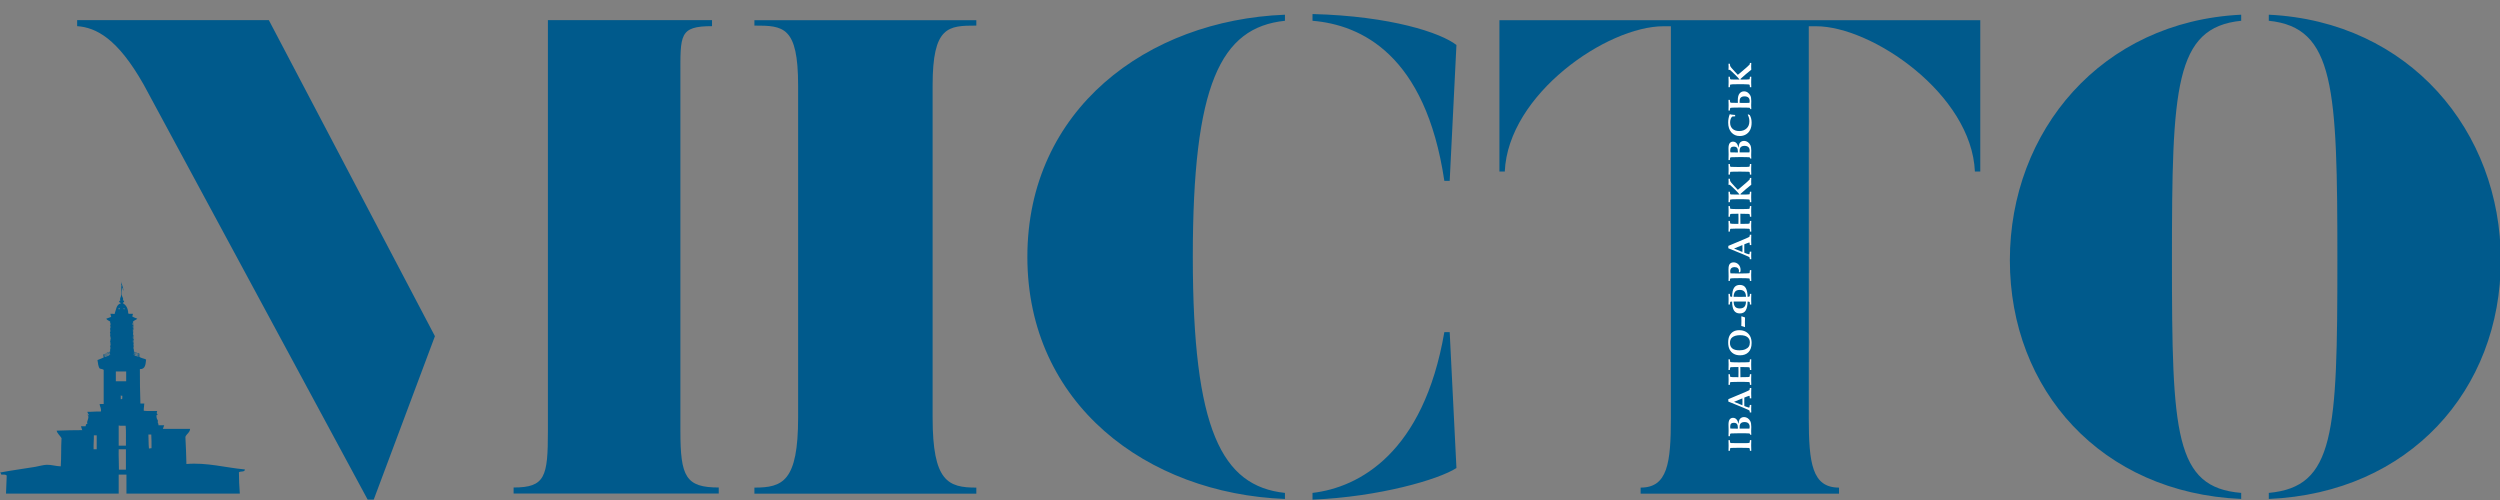 <?xml version="1.0" encoding="UTF-8" standalone="no"?>
<!-- Created with Inkscape (http://www.inkscape.org/) -->

<svg
   xmlns:dc="http://purl.org/dc/elements/1.1/"
   xmlns:cc="http://creativecommons.org/ns#"
   xmlns:rdf="http://www.w3.org/1999/02/22-rdf-syntax-ns#"
   xmlns:svg="http://www.w3.org/2000/svg"
   xmlns="http://www.w3.org/2000/svg"
   xmlns:sodipodi="http://sodipodi.sourceforge.net/DTD/sodipodi-0.dtd"
   xmlns:inkscape="http://www.inkscape.org/namespaces/inkscape"
   id="svg2"
   version="1.1"
   inkscape:version="0.91 r13725"
   xml:space="preserve"
   width="600"
   height="120"
   viewBox="0 0 600 120"
   sodipodi:docname="misto_logo.svg"><rect x="0" y="0" width="600" height="120" fill="#808080" stroke="none"/><defs
     id="defs6"><clipPath
       clipPathUnits="userSpaceOnUse"
       id="clipPath16"><path
         d="m 0,910.454 841.89,0 L 841.89,0 0,0 0,910.454 Z"
         id="path18"
         inkscape:connector-curvature="0" /></clipPath></defs><sodipodi:namedview
     pagecolor="#ffffff"
     bordercolor="#666666"
     borderopacity="1"
     objecttolerance="10"
     gridtolerance="10"
     guidetolerance="10"
     inkscape:pageopacity="0"
     inkscape:pageshadow="2"
     inkscape:window-width="1920"
     inkscape:window-height="1056"
     id="namedview4"
     showgrid="false"
     inkscape:zoom="0.5865283"
     inkscape:cx="546.58383"
     inkscape:cy="74.306277"
     inkscape:window-x="1366"
     inkscape:window-y="0"
     inkscape:window-maximized="1"
     inkscape:current-layer="g10"
     fit-margin-top="0"
     fit-margin-left="0"
     fit-margin-right="0"
     fit-margin-bottom="0" /><g
     id="g10"
     inkscape:groupmode="layer"
     inkscape:label="logo"
     transform="matrix(1.25,0,0,-1.25,-4.587,620.076)"><g
       id="g4446"
       transform="matrix(0.599,0,0,0.599,-7.512,158.434)"><g
         style="fill:#000000;fill-opacity:1"
         transform="matrix(1.892,0,0,1.892,249.046,407.39)"
         id="g44"><path
           inkscape:connector-curvature="0"
           id="path46"
           style="fill:#005a8c;fill-opacity:1;fill-rule:nonzero;stroke:none"
           d="m 0,0 0,-1.027 -34.752,0 0,1.027 c 5.356,0 5.811,1.817 5.811,9.57 l 0,69.614 27.802,0 0,-1.026 c -5.585,0 -5.357,-1.48 -5.357,-8.432 l 0,-60.156 C -6.496,1.817 -5.584,0 0,0 m -58.451,-2.055 -1.024,0 -37.942,70.301 c -4.443,7.863 -8.089,9.686 -11.279,9.912 l 0,1.026 32.473,0 28.14,-53.549 -10.368,-27.69 z" /></g><g
         style="fill:#005a8c;fill-opacity:1"
         transform="matrix(1.892,0,0,1.892,331.613,557.173)"
         id="g48"><path
           inkscape:connector-curvature="0"
           id="path50"
           style="fill:#005a8c;fill-opacity:1;fill-rule:nonzero;stroke:none"
           d="m 0,0 0,-0.912 c -4.783,0 -7.405,-0.113 -7.405,-10.139 l 0,-56.285 c 0,-10.82 2.622,-11.848 7.405,-11.848 l 0,-1.027 -37.597,0 0,1.027 c 4.783,0 7.405,1.028 7.405,11.848 l 0,56.285 c 0,10.026 -2.506,10.139 -7.405,10.139 L -37.597,0 0,0 Z" /></g><g
         style="fill:#005a8c;fill-opacity:1"
         transform="matrix(1.892,0,0,1.892,485.507,413.634)"
         id="g52"><path
           inkscape:connector-curvature="0"
           id="path54"
           style="fill:#005a8c;fill-opacity:1;fill-rule:nonzero;stroke:none"
           d="m 0,0 c -2.963,-1.935 -13.104,-4.897 -24.384,-5.355 l 0,1.14 c 7.862,0.914 18.799,6.723 22.333,27.231 l 0.908,0 L 0,0 Z m -24.384,75.77 0,1.142 C -11.052,76.566 -2.622,73.717 0,71.668 l -1.143,-23.016 -0.908,0 c -3.19,21.418 -14.128,26.43 -22.333,27.118 m -4.67,-79.985 0,-1.026 c -23.356,0.913 -43.638,16.067 -43.638,41.018 0,24.953 20.282,40.106 43.638,41.021 l 0,-1.028 c -10.938,-1.139 -15.61,-10.825 -15.61,-39.993 0,-29.279 4.899,-38.851 15.61,-39.992" /></g><g
         style="fill:#005a8c;fill-opacity:1"
         transform="matrix(1.892,0,0,1.892,653.411,557.173)"
         id="g56"><path
           inkscape:connector-curvature="0"
           id="path58"
           style="fill:#005a8c;fill-opacity:1;fill-rule:nonzero;stroke:none"
           d="m 0,0 0,-25.635 -0.91,0 c -0.571,13.106 -17.436,24.61 -26.892,24.61 l -1.252,0 0,-66.311 c 0,-7.75 0.57,-11.848 5.125,-11.848 l 0,-1.027 -33.61,0 0,1.027 c 4.557,0 5.126,4.098 5.126,11.848 l 0,66.311 -1.252,0 c -9.568,0 -26.318,-11.504 -26.89,-24.61 l -0.908,0 0,25.635 L 0,0 Z" /></g><g
         style="fill:#005a8c;fill-opacity:1"
         transform="matrix(1.892,0,0,1.892,745.892,403.72)"
         id="g60"><path
           inkscape:connector-curvature="0"
           id="path62"
           style="fill:#005a8c;fill-opacity:1;fill-rule:nonzero;stroke:none"
           d="M 0,0 0,1.026 C 11.163,2.053 11.62,11.05 11.62,40.449 11.62,69.731 11.163,79.872 0,81.011 l 0,1.028 C 23.811,80.899 39.307,62.325 39.307,40.449 39.307,18.46 23.811,1.026 0,0 m -4.675,1.026 0,-1.026 c -23.697,1.026 -39.191,18.46 -39.191,40.449 0,21.876 15.494,40.45 39.191,41.59 l 0,-1.028 c -11.279,-1.139 -11.732,-11.28 -11.732,-40.562 0,-29.399 0.453,-38.509 11.732,-39.423" /></g><g
         style="fill:#005a8c;fill-opacity:1"
         transform="matrix(1.892,0,0,1.892,48.753,424.119)"
         id="g64"><path
           inkscape:connector-curvature="0"
           id="path66"
           style="fill:#005a8c;fill-opacity:1;fill-rule:evenodd;stroke:none"
           d="m 0,0 0.481,0 0,-2.365 -0.525,0 C -0.078,-1.527 0.014,-0.818 0,0 m 2.671,13.931 c 0.144,-0.078 -0.05,-0.177 -0.088,-0.22 l 0.177,0 c -0.194,-0.256 -0.738,-0.4 -1.008,-0.438 0.17,0.255 0.62,0.227 0.831,0.438 -0.329,-0.065 -0.569,-0.217 -0.875,-0.307 0.155,0.341 0.705,0.288 0.963,0.527 m 0.132,0 c -0.037,-0.259 0.025,0.176 0,0 m 0,0.438 c -0.037,-0.26 0.025,0.177 0,0 m 0,0.613 c 0.082,0.108 0.03,-0.289 0.044,-0.394 -0.081,-0.106 -0.031,0.289 -0.044,0.394 m 0,0.528 C 2.876,15.636 2.837,15.283 2.847,15.201 2.773,15.077 2.811,15.425 2.803,15.51 m 0,1.75 c 0.051,0.142 0.05,-0.117 0.044,-0.174 -0.051,-0.142 -0.05,0.117 -0.044,0.174 m 0,0.658 C 2.887,18.013 2.83,17.598 2.847,17.479 2.763,17.385 2.818,17.8 2.803,17.918 m 0,0.569 c 0.078,0.118 0.031,-0.257 0.044,-0.35 -0.078,-0.117 -0.033,0.256 -0.044,0.35 m 0,0.527 c 0.078,0.118 0.031,-0.257 0.044,-0.35 -0.078,-0.118 -0.033,0.255 -0.044,0.35 m 0,-5.303 c 0.051,0.174 0.051,-0.172 0,0 m 0.92,-2.889 1.752,0 0,-1.665 -1.752,0 0,1.665 z m 0.526,10.776 c 0.161,0.004 0.15,-0.219 0.043,-0.264 -0.185,0.021 -0.102,0.174 -0.043,0.264 m 0.438,3.854 C 4.747,25.594 4.73,25.299 4.73,25.233 4.67,25.094 4.687,25.387 4.687,25.452 m 0.481,-3.896 0,-0.222 C 5.045,21.328 5.042,21.441 5.037,21.556 l 0.131,0 z M 4.774,6.133 l -0.219,0 0,0.615 C 4.658,6.748 4.684,6.672 4.819,6.701 4.801,6.517 4.86,6.251 4.774,6.133 m 0.657,-7.887 -1.225,0 0,3.419 C 4.516,1.568 5.005,1.648 5.388,1.623 5.49,0.584 5.402,-0.643 5.431,-1.754 m 0,-4.071 -1.182,0 c 0.007,1.218 -0.076,2.167 -0.043,3.46 l 1.225,0 0,-3.46 z M 6.57,19.101 C 6.665,19.02 6.663,18.844 6.657,18.664 6.476,18.656 6.612,18.968 6.57,19.101 M 6.614,18.4 C 6.591,18.437 6.568,18.471 6.57,18.531 6.797,18.435 6.557,17.796 6.614,18.4 m 0,-0.57 C 6.591,17.865 6.568,17.901 6.57,17.96 6.8,17.821 6.553,17.172 6.614,17.83 m 0.089,-1.488 c -0.186,0.004 -0.044,0.335 -0.089,0.48 0.066,0.049 0.05,-0.356 0.089,-0.48 m 0,-0.658 C 6.515,15.701 6.66,16.051 6.614,16.209 6.705,16.096 6.708,15.893 6.703,15.684 m 0,-0.483 C 6.624,15.086 6.669,15.459 6.657,15.553 6.736,15.67 6.69,15.297 6.703,15.201 m 0,-0.613 c -0.086,-0.095 -0.029,0.32 -0.046,0.438 0.086,0.095 0.029,-0.32 0.046,-0.438 m 0,-0.525 c 0.05,0.175 0.05,-0.174 0,0 m 0,-0.219 c 0.05,0.174 0.05,-0.172 0,0 m -0.046,0.525 c 0.03,0.127 -0.088,-0.384 0,0 m 0.046,-0.658 c 0.002,0.005 -0.004,0.045 0,0.045 0.21,0.035 -0.21,-0.28 0,-0.045 m 0.919,-0.394 c -0.31,0.087 -0.685,0.103 -0.833,0.353 0.3,-0.096 0.673,-0.114 0.833,-0.353 M 6.789,14.063 C 7.028,13.973 7.703,13.873 7.534,13.67 7.546,13.608 7.631,13.619 7.665,13.58 7.49,13.469 6.893,13.643 6.789,13.889 7.07,13.849 7.243,13.699 7.534,13.67 7.347,13.863 6.904,13.798 6.789,14.063 M 9.725,0.133 C 9.769,-0.611 9.777,-1.391 9.769,-2.189 9.576,-2.16 9.521,-2.264 9.331,-2.234 9.256,-1.488 9.28,-0.648 9.242,0.133 l 0.483,0 z m -25.409,-6.791 c 0.364,0 0.782,0.051 0.92,-0.176 -0.045,-0.984 -0.084,-2.005 -0.12,-3.037 l 19.09,0 0,3.213 c 0.386,-0.008 0.982,0.012 1.225,0 l 0.089,0 0,-3.213 19.207,0 c -0.085,1.216 -0.153,2.419 -0.152,3.607 0.258,0.237 1.02,-0.027 1.008,0.483 -3.272,0.297 -6.454,1.213 -9.901,0.92 -0.035,1.554 -0.093,3.089 -0.175,4.599 0.208,0.517 0.789,0.762 0.789,1.358 l -4.601,0 c 0.072,0.207 0.16,0.396 0.22,0.611 l -0.963,0 c 0.016,0.43 -0.238,0.363 -0.089,0.746 -0.162,0.315 -0.259,0.443 -0.262,0.877 0.028,0.145 0.187,0.164 0.262,0.264 C 10.537,3.587 10.674,3.92 10.731,4.118 9.987,4.147 9.126,4.061 8.454,4.162 8.433,4.619 8.537,4.955 8.542,5.389 l -0.657,0 c -0.076,2.007 -0.081,3.67 -0.089,5.825 0.928,-0.036 0.97,0.813 1.052,1.623 -0.339,0.2 -0.868,0.21 -1.138,0.48 l 0,0.527 c -0.322,0.101 -0.672,0.176 -0.921,0.349 -0.078,0.99 0.045,2.178 -0.132,3.067 -0.025,-0.09 0.055,-0.288 -0.043,-0.305 0.095,0.635 0.162,1.93 0,2.277 0.163,0.26 0.548,0.298 0.744,0.524 -0.279,0.113 -0.574,0.215 -0.831,0.353 -0.015,0.204 0.086,0.291 0.087,0.481 -0.255,0.023 -0.605,-0.051 -0.788,0.045 -0.027,0.863 -0.347,1.433 -0.921,1.751 0.019,0.171 0.261,0.12 0.22,0.35 -0.014,0.118 -0.185,0.08 -0.22,0.174 0.196,0.252 -0.143,0.526 -0.175,0.877 -0.034,0.395 0.072,0.842 0.044,1.229 0.17,-0.08 0.102,-0.396 0.22,-0.527 0.022,0.636 -0.339,1.121 -0.351,1.576 -0.059,-0.743 0.079,-1.605 0,-2.278 C 4.596,23.389 4.304,23.104 4.511,22.869 4.41,22.808 4.268,22.791 4.292,22.605 4.337,22.475 4.543,22.506 4.555,22.342 3.783,22.167 3.767,21.232 3.503,20.546 3.309,20.599 3.056,20.595 2.803,20.59 2.816,20.384 2.896,20.244 2.935,20.063 2.635,19.983 2.402,19.836 2.102,19.756 2.229,19.508 2.526,19.423 2.76,19.277 2.82,18.393 2.676,17.654 2.76,16.864 2.773,16.731 2.856,16.557 2.847,16.386 2.836,16.203 2.632,15.941 2.803,15.727 2.83,15.873 2.747,16.135 2.847,16.209 2.788,15.566 2.725,14.93 2.76,14.193 2.441,14.074 2.117,13.96 1.838,13.8 2.183,13.825 2.487,14.107 2.76,14.063 2.604,13.939 1.65,13.463 1.752,13.756 l -0.088,0 C 1.553,13.629 1.649,13.334 1.664,13.187 1.336,13.018 0.961,12.896 0.613,12.748 0.709,12.232 0.723,11.629 1.007,11.303 1.24,11.244 1.503,11.217 1.664,11.086 l 0,-5.783 C 1.437,5.281 1.121,5.35 0.963,5.256 1.031,4.871 1.31,4.473 1.182,4.029 0.376,4.063 -0.294,3.96 -1.096,3.987 -1.069,3.734 -0.83,3.467 -0.79,3.374 -0.936,3.372 -0.938,3.516 -1.096,3.507 -0.619,3.004 -1.318,2.424 -1.096,1.928 -1.379,1.979 -1.343,1.707 -1.403,1.534 l -0.788,0 C -2.139,1.292 -2.025,1.117 -1.973,0.877 -3.482,0.861 -4.81,0.859 -6.31,0.788 c 0.149,-0.55 0.581,-0.821 0.833,-1.27 -0.098,-1.538 -0.025,-3.245 -0.131,-4.774 -0.801,0.012 -1.579,0.287 -2.366,0.262 -0.628,-0.018 -1.31,-0.24 -1.971,-0.351 -1.974,-0.324 -4.007,-0.593 -5.957,-0.963 0.143,-0.046 0.153,-0.225 0.218,-0.35" /></g><g
         transform="matrix(1.892,0,0,1.892,580.014,419.154)"
         id="g70"><path
           inkscape:connector-curvature="0"
           id="path72"
           style="fill:#ffffff;fill-opacity:1;fill-rule:nonzero;stroke:none"
           d="M 0,0 -0.231,0 C -0.244,0.252 -0.265,0.395 -0.295,0.428 -0.324,0.46 -0.396,0.48 -0.512,0.487 -0.754,0.502 -1.205,0.509 -1.866,0.509 -2.119,0.509 -2.485,0.506 -2.967,0.498 -3.295,0.494 -3.476,0.487 -3.507,0.477 -3.539,0.466 -3.563,0.446 -3.577,0.418 -3.599,0.379 -3.615,0.238 -3.63,0 l -0.231,0 c 0.012,0.379 0.019,0.667 0.019,0.867 0,0.345 -0.007,0.656 -0.019,0.936 l 0.231,0 c 0.015,-0.251 0.034,-0.393 0.059,-0.425 0.025,-0.032 0.083,-0.053 0.172,-0.063 0.176,-0.013 0.533,-0.021 1.071,-0.021 0.716,0 1.214,0.002 1.495,0.008 0.282,0.006 0.449,0.022 0.502,0.05 0.025,0.01 0.044,0.034 0.058,0.07 0.012,0.035 0.027,0.162 0.042,0.381 L 0,1.803 -0.009,1.478 C -0.016,1.272 -0.02,1.089 -0.02,0.928 L 0,0 Z" /></g><g
         transform="matrix(1.892,0,0,1.892,579.422,426.277)"
         id="g74"><path
           inkscape:connector-curvature="0"
           id="path76"
           style="fill:#ffffff;fill-opacity:1;fill-rule:nonzero;stroke:none"
           d="m 0,0 c 0.027,0.106 0.041,0.206 0.041,0.3 0,0.26 -0.075,0.459 -0.225,0.598 -0.149,0.139 -0.369,0.208 -0.659,0.208 -0.188,0 -0.344,-0.031 -0.463,-0.094 C -1.427,0.949 -1.516,0.862 -1.574,0.751 -1.634,0.641 -1.662,0.483 -1.662,0.278 L -1.66,0 -1.588,0 -0.876,-0.005 -0.154,0 0,0 Z m -1.957,-0.008 0,0.144 c 0,0.309 -0.056,0.527 -0.168,0.653 -0.111,0.126 -0.287,0.189 -0.525,0.189 -0.21,0 -0.364,-0.051 -0.462,-0.154 -0.1,-0.101 -0.15,-0.268 -0.15,-0.502 0,-0.086 0.008,-0.191 0.023,-0.316 0.563,-0.011 0.908,-0.017 1.035,-0.017 l 0.247,0.003 z m 2.27,-1.056 -0.129,0 c -0.063,0.104 -0.12,0.184 -0.17,0.239 -0.253,0.022 -0.814,0.033 -1.679,0.033 -0.628,0 -1.072,-0.01 -1.332,-0.027 -0.142,-0.009 -0.224,-0.029 -0.248,-0.059 -0.036,-0.039 -0.061,-0.18 -0.071,-0.418 l -0.232,0 0.011,0.528 0.009,0.406 c 0,0.122 -0.003,0.303 -0.01,0.544 -0.006,0.233 -0.01,0.4 -0.01,0.501 0,0.407 0.069,0.699 0.204,0.875 0.137,0.176 0.323,0.264 0.558,0.264 0.242,0 0.44,-0.087 0.594,-0.26 0.153,-0.174 0.262,-0.42 0.329,-0.737 l 0.021,0 c 0.033,0.326 0.083,0.555 0.15,0.688 0.066,0.131 0.169,0.237 0.308,0.318 0.14,0.08 0.298,0.121 0.477,0.121 0.219,0 0.426,-0.066 0.62,-0.2 C -0.093,1.619 0.057,1.443 0.159,1.224 0.262,1.004 0.313,0.695 0.313,0.298 0.313,0.219 0.311,0.101 0.304,-0.057 0.298,-0.204 0.294,-0.324 0.294,-0.418 c 0,-0.104 0.007,-0.319 0.019,-0.646" /></g><g
         transform="matrix(1.892,0,0,1.892,574.489,434.848)"
         id="g78"><path
           inkscape:connector-curvature="0"
           id="path80"
           style="fill:#ffffff;fill-opacity:1;fill-rule:nonzero;stroke:none"
           d="m 0,0 1.415,-0.58 c 0.01,0.169 0.014,0.354 0.014,0.559 0,0.212 -0.004,0.417 -0.014,0.611 L 0,0 Z M 2.67,-1.805 C 2.661,-1.633 2.644,-1.526 2.618,-1.485 2.6,-1.458 2.53,-1.415 2.409,-1.356 2.171,-1.245 1.84,-1.102 1.415,-0.927 l -2.386,0.975 0,0.403 2.956,1.244 c 0.373,0.162 0.578,0.261 0.613,0.299 0.036,0.038 0.06,0.153 0.072,0.349 l 0.251,0 C 2.908,2.043 2.901,1.761 2.901,1.495 2.901,1.178 2.908,0.876 2.921,0.59 l -0.251,0 C 2.661,0.809 2.649,0.935 2.634,0.969 2.619,1.002 2.592,1.02 2.553,1.02 2.519,1.02 2.401,0.98 2.203,0.904 L 1.743,0.723 C 1.737,0.494 1.734,0.24 1.734,-0.041 c 0,-0.245 0.003,-0.467 0.009,-0.667 L 2.052,-0.829 C 2.137,-0.862 2.262,-0.902 2.429,-0.95 2.466,-0.961 2.5,-0.967 2.53,-0.967 c 0.041,0 0.072,0.019 0.088,0.054 0.017,0.036 0.034,0.165 0.052,0.387 l 0.251,0 c -0.013,-0.18 -0.02,-0.404 -0.02,-0.671 0,-0.255 0.007,-0.457 0.02,-0.608 l -0.251,0 z" /></g><g
         transform="matrix(1.892,0,0,1.892,580.014,440.29)"
         id="g82"><path
           inkscape:connector-curvature="0"
           id="path84"
           style="fill:#ffffff;fill-opacity:1;fill-rule:nonzero;stroke:none"
           d="M 0,0 -0.231,0 C -0.242,0.242 -0.259,0.38 -0.279,0.411 -0.3,0.444 -0.344,0.465 -0.41,0.477 -0.511,0.495 -0.765,0.504 -1.172,0.504 L -2.678,0.501 C -3.186,0.499 -3.463,0.49 -3.509,0.474 -3.536,0.465 -3.558,0.448 -3.572,0.427 -3.597,0.39 -3.615,0.247 -3.63,0 l -0.231,0 c 0.012,0.368 0.019,0.659 0.019,0.874 0,0.34 -0.007,0.65 -0.019,0.932 l 0.231,0 c 0.015,-0.226 0.031,-0.359 0.049,-0.4 0.012,-0.023 0.028,-0.041 0.05,-0.052 0.035,-0.018 0.141,-0.031 0.319,-0.039 0.265,-0.008 0.532,-0.012 0.804,-0.012 l 0.228,0 c 0.009,0.189 0.014,0.492 0.014,0.906 0,0.368 -0.005,0.639 -0.014,0.813 C -2.775,3.023 -3.172,3.018 -3.369,3.003 -3.473,2.995 -3.537,2.977 -3.562,2.945 -3.597,2.903 -3.619,2.762 -3.63,2.519 l -0.231,0 c 0.012,0.456 0.019,0.764 0.019,0.925 0,0.277 -0.007,0.569 -0.019,0.877 l 0.231,0 C -3.615,4.087 -3.599,3.95 -3.577,3.911 -3.566,3.89 -3.551,3.872 -3.528,3.861 -3.49,3.845 -3.341,3.833 -3.079,3.825 -2.68,3.813 -2.355,3.807 -2.108,3.807 l 1.25,0.016 c 0.282,0.004 0.444,0.012 0.486,0.025 0.043,0.012 0.072,0.034 0.09,0.063 0.017,0.029 0.035,0.166 0.051,0.41 L 0,4.321 -0.009,4.017 C -0.016,3.787 -0.02,3.607 -0.02,3.478 -0.02,3.206 -0.013,2.887 0,2.519 l -0.231,0 C -0.242,2.762 -0.263,2.9 -0.291,2.934 -0.319,2.967 -0.395,2.987 -0.517,2.995 -0.725,3.008 -1.17,3.017 -1.853,3.022 l 0,-0.684 c 0,-0.394 0.004,-0.739 0.012,-1.035 l 0.182,0 c 0.48,0 0.841,0.006 1.081,0.018 0.162,0.01 0.256,0.032 0.282,0.066 0.026,0.035 0.049,0.175 0.065,0.419 L 0,1.806 -0.009,1.48 C -0.016,1.274 -0.02,1.091 -0.02,0.929 L 0,0 Z" /></g><g
         transform="matrix(1.892,0,0,1.892,579.556,453.921)"
         id="g86"><path
           inkscape:connector-curvature="0"
           id="path88"
           style="fill:#ffffff;fill-opacity:1;fill-rule:nonzero;stroke:none"
           d="m 0,0 c 0,0.369 -0.136,0.663 -0.409,0.882 -0.273,0.22 -0.688,0.329 -1.243,0.329 -0.584,0 -1.033,-0.125 -1.345,-0.377 -0.251,-0.203 -0.377,-0.518 -0.377,-0.941 0,-0.397 0.132,-0.704 0.394,-0.92 0.262,-0.218 0.667,-0.327 1.211,-0.327 0.394,0 0.727,0.06 0.999,0.179 0.273,0.119 0.469,0.271 0.589,0.455 C -0.06,-0.535 0,-0.295 0,0 m 0.297,-0.104 c 0,-0.677 -0.173,-1.196 -0.522,-1.555 -0.346,-0.36 -0.826,-0.539 -1.434,-0.539 -0.426,0 -0.788,0.087 -1.086,0.261 -0.298,0.174 -0.527,0.416 -0.687,0.725 -0.159,0.309 -0.239,0.706 -0.239,1.193 0,0.468 0.076,0.85 0.23,1.147 0.153,0.298 0.366,0.527 0.638,0.687 0.273,0.161 0.607,0.242 1.003,0.242 0.43,0 0.8,-0.089 1.113,-0.265 C -0.374,1.615 -0.132,1.367 0.04,1.048 0.211,0.728 0.297,0.344 0.297,-0.104" /></g><g
         transform="matrix(1.892,0,0,1.892,578.005,458.885)"
         id="g90"><path
           inkscape:connector-curvature="0"
           id="path92"
           style="fill:#ffffff;fill-opacity:1;fill-rule:nonzero;stroke:none"
           d="m 0,0 -0.053,-0.038 c -0.159,0.073 -0.35,0.134 -0.574,0.182 0.011,0.338 0.017,0.616 0.017,0.83 0,0.226 -0.006,0.483 -0.017,0.773 l 0.055,0.039 C -0.405,1.719 -0.214,1.654 0,1.593 -0.011,1.289 -0.017,1.017 -0.017,0.776 -0.017,0.53 -0.011,0.271 0,0" /></g><g
         transform="matrix(1.892,0,0,1.892,578.313,468.512)"
         id="g94"><path
           inkscape:connector-curvature="0"
           id="path96"
           style="fill:#ffffff;fill-opacity:1;fill-rule:nonzero;stroke:none"
           d="M 0,0 C -0.008,0.779 -0.36,1.17 -1.056,1.17 -1.449,1.17 -1.721,1.058 -1.87,0.836 -2.021,0.613 -2.095,0.334 -2.095,0 l 1.119,-0.006 c 0.158,0 0.484,0.002 0.976,0.006 m 0,-0.802 -0.976,0.006 c -0.122,0 -0.495,-0.002 -1.119,-0.006 0.017,-0.415 0.107,-0.714 0.272,-0.896 0.164,-0.182 0.42,-0.273 0.767,-0.273 0.345,0 0.606,0.092 0.782,0.277 0.174,0.183 0.266,0.481 0.274,0.892 m 0.899,-0.503 -0.231,0 c -0.009,0.239 -0.025,0.379 -0.05,0.422 -0.023,0.044 -0.139,0.07 -0.348,0.081 0,-0.631 -0.101,-1.124 -0.302,-1.479 -0.201,-0.357 -0.537,-0.534 -1.009,-0.534 -0.447,0 -0.776,0.162 -0.986,0.488 -0.21,0.326 -0.317,0.834 -0.319,1.525 -0.152,-0.005 -0.243,-0.013 -0.275,-0.025 -0.03,-0.012 -0.054,-0.039 -0.068,-0.082 -0.015,-0.044 -0.029,-0.175 -0.041,-0.396 l -0.232,0 c 0.013,0.345 0.02,0.654 0.02,0.925 0,0.242 -0.007,0.536 -0.02,0.883 l 0.232,0 C -2.718,0.283 -2.704,0.151 -2.689,0.108 -2.675,0.065 -2.652,0.038 -2.622,0.026 -2.592,0.014 -2.5,0.005 -2.346,0 c 0.004,0.691 0.111,1.2 0.321,1.526 0.208,0.326 0.537,0.489 0.984,0.489 0.472,0 0.808,-0.179 1.009,-0.536 C 0.169,1.122 0.27,0.629 0.27,0 0.479,0.011 0.595,0.038 0.618,0.081 0.643,0.124 0.659,0.265 0.668,0.503 l 0.231,0 C 0.899,0.471 0.896,0.353 0.891,0.151 0.884,-0.082 0.88,-0.265 0.88,-0.396 0.887,-0.699 0.894,-1.002 0.899,-1.305" /></g><g
         transform="matrix(1.892,0,0,1.892,580.014,473.6)"
         id="g98"><path
           inkscape:connector-curvature="0"
           id="path100"
           style="fill:#ffffff;fill-opacity:1;fill-rule:nonzero;stroke:none"
           d="M 0,0 -0.231,0 C -0.247,0.219 -0.265,0.343 -0.283,0.372 -0.295,0.394 -0.313,0.41 -0.342,0.421 -0.388,0.44 -0.577,0.453 -0.911,0.461 -1.245,0.47 -1.568,0.474 -1.883,0.474 -2.468,0.474 -2.886,0.468 -3.138,0.456 -3.389,0.443 -3.529,0.425 -3.559,0.398 -3.588,0.372 -3.607,0.292 -3.616,0.159 L -3.63,0 l -0.231,0 0.01,0.312 c 0.006,0.192 0.009,0.345 0.009,0.459 0,0.156 -0.004,0.407 -0.012,0.753 -0.004,0.188 -0.007,0.326 -0.007,0.414 0,0.329 0.031,0.571 0.092,0.727 0.063,0.157 0.158,0.276 0.284,0.358 0.126,0.081 0.283,0.123 0.47,0.123 0.34,0 0.625,-0.121 0.855,-0.362 0.229,-0.241 0.344,-0.548 0.344,-0.921 0,-0.047 -0.004,-0.098 -0.011,-0.151 C -1.835,1.659 -1.845,1.602 -1.857,1.541 -1.923,1.511 -1.986,1.477 -2.048,1.442 l -0.068,0.064 c 0.008,0.04 0.014,0.077 0.019,0.111 0.005,0.034 0.008,0.065 0.008,0.093 0,0.185 -0.063,0.336 -0.191,0.453 -0.128,0.117 -0.306,0.176 -0.535,0.176 -0.255,0 -0.446,-0.061 -0.572,-0.182 -0.125,-0.121 -0.188,-0.3 -0.188,-0.535 0,-0.096 0.013,-0.208 0.041,-0.337 0.565,-0.018 1.044,-0.027 1.435,-0.027 0.133,0 0.553,0.008 1.263,0.021 0.28,0.006 0.441,0.016 0.483,0.029 0.032,0.008 0.054,0.026 0.067,0.051 0.019,0.041 0.039,0.198 0.055,0.468 L 0,1.827 C -0.013,1.503 -0.02,1.229 -0.02,1.008 -0.02,0.908 -0.013,0.572 0,0" /></g><g
         transform="matrix(1.892,0,0,1.892,574.489,483.983)"
         id="g102"><path
           inkscape:connector-curvature="0"
           id="path104"
           style="fill:#ffffff;fill-opacity:1;fill-rule:nonzero;stroke:none"
           d="m 0,0 1.415,-0.581 c 0.01,0.169 0.014,0.355 0.014,0.56 0,0.212 -0.004,0.416 -0.014,0.61 L 0,0 Z M 2.67,-1.806 C 2.661,-1.633 2.644,-1.526 2.618,-1.486 2.6,-1.459 2.53,-1.416 2.409,-1.357 2.171,-1.245 1.84,-1.102 1.415,-0.928 l -2.386,0.975 0,0.404 2.956,1.244 c 0.373,0.161 0.578,0.261 0.613,0.299 0.036,0.037 0.06,0.153 0.072,0.348 l 0.251,0 C 2.908,2.043 2.901,1.761 2.901,1.494 c 0,-0.317 0.007,-0.619 0.02,-0.905 l -0.251,0 C 2.661,0.808 2.649,0.934 2.634,0.968 2.619,1.002 2.592,1.019 2.553,1.019 2.519,1.019 2.401,0.979 2.203,0.903 L 1.743,0.722 C 1.737,0.494 1.734,0.239 1.734,-0.042 c 0,-0.244 0.003,-0.466 0.009,-0.667 L 2.052,-0.83 c 0.085,-0.032 0.21,-0.072 0.377,-0.12 0.037,-0.011 0.071,-0.017 0.101,-0.017 0.041,0 0.072,0.018 0.088,0.053 0.017,0.036 0.034,0.165 0.052,0.387 l 0.251,0 c -0.013,-0.18 -0.02,-0.404 -0.02,-0.671 0,-0.255 0.007,-0.457 0.02,-0.608 l -0.251,0 z" /></g><g
         transform="matrix(1.892,0,0,1.892,580.014,489.425)"
         id="g106"><path
           inkscape:connector-curvature="0"
           id="path108"
           style="fill:#ffffff;fill-opacity:1;fill-rule:nonzero;stroke:none"
           d="M 0,0 -0.231,0 C -0.242,0.241 -0.259,0.378 -0.279,0.41 -0.3,0.443 -0.344,0.464 -0.41,0.476 -0.511,0.494 -0.765,0.503 -1.172,0.503 L -2.678,0.5 C -3.186,0.498 -3.463,0.489 -3.509,0.473 -3.536,0.463 -3.558,0.447 -3.572,0.426 -3.597,0.389 -3.615,0.246 -3.63,0 l -0.231,0 c 0.012,0.367 0.019,0.658 0.019,0.873 0,0.34 -0.007,0.65 -0.019,0.932 l 0.231,0 C -3.615,1.579 -3.599,1.446 -3.581,1.406 -3.569,1.382 -3.553,1.364 -3.531,1.354 -3.496,1.335 -3.39,1.322 -3.212,1.315 -2.947,1.306 -2.68,1.301 -2.408,1.301 l 0.228,0 c 0.009,0.19 0.014,0.493 0.014,0.907 0,0.368 -0.005,0.639 -0.014,0.813 C -2.775,3.023 -3.172,3.017 -3.369,3.002 -3.473,2.994 -3.537,2.976 -3.562,2.944 -3.597,2.902 -3.619,2.76 -3.63,2.518 l -0.231,0 c 0.012,0.456 0.019,0.764 0.019,0.925 0,0.278 -0.007,0.57 -0.019,0.877 l 0.231,0 C -3.615,4.085 -3.599,3.948 -3.577,3.91 -3.566,3.888 -3.551,3.872 -3.528,3.86 -3.49,3.844 -3.341,3.832 -3.079,3.824 -2.68,3.812 -2.355,3.806 -2.108,3.806 l 1.25,0.016 c 0.282,0.004 0.444,0.012 0.486,0.025 0.043,0.012 0.072,0.034 0.09,0.063 0.017,0.029 0.035,0.166 0.051,0.41 L 0,4.32 -0.009,4.016 C -0.016,3.786 -0.02,3.606 -0.02,3.477 -0.02,3.205 -0.013,2.886 0,2.518 l -0.231,0 c -0.011,0.243 -0.032,0.381 -0.06,0.415 -0.028,0.033 -0.104,0.054 -0.226,0.061 -0.208,0.013 -0.653,0.022 -1.336,0.027 l 0,-0.684 c 0,-0.394 0.004,-0.739 0.012,-1.036 l 0.182,0 c 0.48,0 0.841,0.007 1.081,0.019 0.162,0.009 0.256,0.032 0.282,0.066 0.026,0.035 0.049,0.174 0.065,0.419 L 0,1.805 -0.009,1.479 C -0.016,1.273 -0.02,1.09 -0.02,0.929 L 0,0 Z" /></g><g
         transform="matrix(1.892,0,0,1.892,580.014,498.848)"
         id="g110"><path
           inkscape:connector-curvature="0"
           id="path112"
           style="fill:#ffffff;fill-opacity:1;fill-rule:nonzero;stroke:none"
           d="m 0,0 -0.231,0 c -0.016,0.225 -0.032,0.352 -0.044,0.379 -0.009,0.02 -0.022,0.035 -0.037,0.045 -0.024,0.018 -0.08,0.033 -0.165,0.044 -0.144,0.02 -0.412,0.031 -0.803,0.033 l -1.037,0.003 c -0.33,0 -0.607,-0.005 -0.829,-0.016 C -3.367,0.479 -3.497,0.464 -3.534,0.445 -3.558,0.435 -3.575,0.416 -3.589,0.391 -3.607,0.352 -3.621,0.222 -3.63,0 l -0.231,0 c 0.012,0.332 0.019,0.628 0.019,0.888 0,0.311 -0.007,0.606 -0.019,0.884 l 0.231,0 C -3.613,1.54 -3.593,1.405 -3.569,1.37 -3.545,1.334 -3.488,1.313 -3.396,1.305 -3.28,1.296 -2.818,1.29 -2.009,1.288 l 0,0.038 C -2.157,1.512 -2.406,1.778 -2.757,2.127 -3.105,2.475 -3.397,2.744 -3.63,2.936 L -3.731,2.938 -3.833,2.936 -3.861,2.96 c 0.012,0.199 0.019,0.37 0.019,0.512 0,0.147 -0.007,0.314 -0.019,0.5 l 0.231,0 0.017,-0.158 C -3.601,3.69 -3.587,3.609 -3.572,3.573 -3.539,3.5 -3.472,3.401 -3.368,3.278 -3.216,3.096 -3.006,2.863 -2.74,2.583 l 0.461,-0.489 0.311,0.254 c 0.367,0.298 0.783,0.654 1.249,1.069 0.269,0.238 0.416,0.381 0.444,0.428 0.018,0.033 0.033,0.12 0.044,0.261 L 0,4.106 -0.006,3.961 -0.02,3.472 C -0.02,3.339 -0.013,3.169 0,2.96 -0.19,2.812 -0.496,2.56 -0.916,2.206 -1.232,1.942 -1.519,1.69 -1.774,1.45 -1.809,1.42 -1.827,1.398 -1.833,1.386 -1.837,1.375 -1.839,1.364 -1.839,1.353 c 0,-0.027 0.012,-0.045 0.033,-0.057 0.015,-0.005 0.088,-0.008 0.221,-0.008 L -0.751,1.3 c 0.244,0.003 0.385,0.013 0.42,0.03 0.026,0.011 0.045,0.028 0.056,0.055 0.016,0.036 0.031,0.166 0.044,0.387 L 0,1.772 C -0.013,1.5 -0.02,1.197 -0.02,0.865 -0.02,0.698 -0.013,0.409 0,0" /></g><g
         transform="matrix(1.892,0,0,1.892,580.014,507.68)"
         id="g114"><path
           inkscape:connector-curvature="0"
           id="path116"
           style="fill:#ffffff;fill-opacity:1;fill-rule:nonzero;stroke:none"
           d="M 0,0 -0.231,0 C -0.244,0.252 -0.265,0.395 -0.295,0.427 -0.324,0.46 -0.396,0.48 -0.512,0.487 -0.754,0.502 -1.205,0.509 -1.866,0.509 -2.119,0.509 -2.485,0.506 -2.967,0.498 -3.295,0.495 -3.476,0.487 -3.507,0.477 -3.539,0.465 -3.563,0.446 -3.577,0.419 -3.599,0.378 -3.615,0.238 -3.63,0 l -0.231,0 c 0.012,0.378 0.019,0.667 0.019,0.867 0,0.345 -0.007,0.657 -0.019,0.936 l 0.231,0 c 0.015,-0.251 0.034,-0.393 0.059,-0.425 0.025,-0.032 0.083,-0.053 0.172,-0.063 0.176,-0.014 0.533,-0.022 1.071,-0.022 0.716,0 1.214,0.004 1.495,0.009 0.282,0.006 0.449,0.021 0.502,0.05 0.025,0.01 0.044,0.034 0.058,0.07 0.012,0.035 0.027,0.163 0.042,0.381 L 0,1.803 -0.009,1.479 C -0.016,1.272 -0.02,1.089 -0.02,0.928 L 0,0 Z" /></g><g
         transform="matrix(1.892,0,0,1.892,579.422,514.805)"
         id="g118"><path
           inkscape:connector-curvature="0"
           id="path120"
           style="fill:#ffffff;fill-opacity:1;fill-rule:nonzero;stroke:none"
           d="m 0,0 c 0.027,0.106 0.041,0.206 0.041,0.299 0,0.26 -0.075,0.459 -0.225,0.598 -0.149,0.139 -0.369,0.209 -0.659,0.209 -0.188,0 -0.344,-0.032 -0.463,-0.094 C -1.427,0.948 -1.516,0.861 -1.574,0.75 -1.634,0.64 -1.662,0.481 -1.662,0.276 L -1.66,0 -1.588,0 -0.876,-0.006 -0.154,0 0,0 Z m -1.957,-0.009 0,0.144 c 0,0.309 -0.056,0.528 -0.168,0.653 -0.111,0.126 -0.287,0.189 -0.525,0.189 -0.21,0 -0.364,-0.051 -0.462,-0.153 -0.1,-0.102 -0.15,-0.269 -0.15,-0.502 0,-0.087 0.008,-0.192 0.023,-0.316 0.563,-0.012 0.908,-0.018 1.035,-0.018 l 0.247,0.003 z m 2.27,-1.056 -0.129,0 c -0.063,0.104 -0.12,0.184 -0.17,0.239 -0.253,0.022 -0.814,0.033 -1.679,0.033 -0.628,0 -1.072,-0.009 -1.332,-0.027 -0.142,-0.01 -0.224,-0.03 -0.248,-0.058 -0.036,-0.041 -0.061,-0.18 -0.071,-0.419 l -0.232,0 0.011,0.529 0.009,0.404 c 0,0.123 -0.003,0.305 -0.01,0.546 -0.006,0.232 -0.01,0.4 -0.01,0.501 0,0.407 0.069,0.699 0.204,0.875 0.137,0.175 0.323,0.263 0.558,0.263 0.242,0 0.44,-0.087 0.594,-0.26 0.153,-0.174 0.262,-0.42 0.329,-0.737 l 0.021,0 c 0.033,0.326 0.083,0.556 0.15,0.687 0.066,0.133 0.169,0.238 0.308,0.319 0.14,0.08 0.298,0.121 0.477,0.121 0.219,0 0.426,-0.067 0.62,-0.2 C -0.093,1.618 0.057,1.442 0.159,1.223 0.262,1.004 0.313,0.695 0.313,0.297 0.313,0.218 0.311,0.1 0.304,-0.059 c -0.006,-0.146 -0.01,-0.266 -0.01,-0.36 0,-0.104 0.007,-0.32 0.019,-0.646" /></g><g
         transform="matrix(1.892,0,0,1.892,578.884,526.873)"
         id="g122"><path
           inkscape:connector-curvature="0"
           id="path124"
           style="fill:#ffffff;fill-opacity:1;fill-rule:nonzero;stroke:none"
           d="m 0,0 0.063,0.069 c 0.092,-0.048 0.186,-0.09 0.282,-0.127 0.111,-0.213 0.191,-0.418 0.237,-0.615 0.047,-0.197 0.07,-0.425 0.07,-0.681 0,-0.481 -0.084,-0.887 -0.253,-1.219 -0.168,-0.332 -0.406,-0.587 -0.712,-0.767 -0.307,-0.179 -0.658,-0.267 -1.054,-0.267 -0.571,0 -1.038,0.201 -1.403,0.606 -0.364,0.404 -0.545,0.963 -0.545,1.675 0,0.236 0.02,0.471 0.062,0.703 0.042,0.232 0.107,0.463 0.193,0.692 l 0.041,0.019 c 0.1,-0.033 0.195,-0.057 0.287,-0.07 0.16,-0.025 0.357,-0.043 0.594,-0.056 l 0,-0.232 c -0.29,-0.011 -0.449,-0.022 -0.478,-0.033 -0.029,-0.01 -0.076,-0.061 -0.146,-0.151 -0.068,-0.09 -0.124,-0.211 -0.167,-0.364 -0.043,-0.153 -0.065,-0.322 -0.065,-0.507 0,-0.44 0.136,-0.79 0.407,-1.049 0.273,-0.259 0.649,-0.389 1.135,-0.389 0.524,0 0.949,0.156 1.273,0.467 0.302,0.288 0.451,0.685 0.451,1.187 0,0.195 -0.019,0.377 -0.06,0.546 C 0.172,-0.393 0.102,-0.205 0,0" /></g><g
         transform="matrix(1.892,0,0,1.892,579.425,530.676)"
         id="g126"><path
           inkscape:connector-curvature="0"
           id="path128"
           style="fill:#ffffff;fill-opacity:1;fill-rule:nonzero;stroke:none"
           d="m 0,0 c 0.028,0.095 0.041,0.193 0.041,0.294 0,0.542 -0.298,0.811 -0.895,0.811 -0.18,0 -0.334,-0.033 -0.461,-0.098 C -1.443,0.94 -1.533,0.85 -1.586,0.732 -1.638,0.616 -1.664,0.462 -1.664,0.269 l 0.002,-0.272 c 0.121,-0.004 0.444,-0.006 0.968,-0.006 0.341,0 0.573,0.003 0.694,0.009 m 0.314,-1.065 -0.129,0 c -0.066,0.11 -0.122,0.189 -0.17,0.239 -0.194,0.022 -0.789,0.033 -1.788,0.033 -0.93,0 -1.417,-0.023 -1.464,-0.07 -0.047,-0.047 -0.075,-0.192 -0.081,-0.434 l -0.232,0 c 0.013,0.357 0.02,0.649 0.02,0.877 0,0.336 -0.007,0.646 -0.02,0.929 l 0.232,0 c 0.016,-0.251 0.037,-0.394 0.063,-0.427 0.026,-0.033 0.104,-0.056 0.235,-0.067 0.131,-0.012 0.485,-0.018 1.061,-0.018 0,0.062 -0.002,0.141 -0.006,0.236 -0.003,0.093 -0.005,0.164 -0.005,0.214 0,0.53 0.1,0.913 0.299,1.149 0.199,0.236 0.449,0.355 0.751,0.355 0.242,0 0.455,-0.068 0.64,-0.201 C -0.097,1.616 0.047,1.445 0.153,1.238 0.259,1.031 0.312,0.72 0.312,0.305 c 0,-0.08 -0.003,-0.201 -0.01,-0.364 -0.006,-0.144 -0.01,-0.249 -0.01,-0.313 0,-0.161 0.007,-0.393 0.022,-0.693" /></g><g
         transform="matrix(1.892,0,0,1.892,580.014,535.705)"
         id="g130"><path
           inkscape:connector-curvature="0"
           id="path132"
           style="fill:#ffffff;fill-opacity:1;fill-rule:nonzero;stroke:none"
           d="M 0,0 -0.231,0 C -0.247,0.226 -0.263,0.352 -0.275,0.379 -0.284,0.4 -0.297,0.415 -0.312,0.424 -0.336,0.443 -0.392,0.457 -0.477,0.469 -0.621,0.488 -0.889,0.5 -1.28,0.502 L -2.317,0.504 C -2.647,0.504 -2.924,0.5 -3.146,0.489 -3.367,0.479 -3.497,0.465 -3.534,0.445 -3.558,0.436 -3.575,0.417 -3.589,0.391 -3.607,0.352 -3.621,0.223 -3.63,0 l -0.231,0 c 0.012,0.332 0.019,0.629 0.019,0.889 0,0.311 -0.007,0.605 -0.019,0.884 l 0.231,0 C -3.613,1.54 -3.593,1.406 -3.569,1.37 -3.545,1.334 -3.488,1.313 -3.396,1.305 -3.28,1.296 -2.818,1.29 -2.009,1.289 l 0,0.038 c -0.148,0.186 -0.397,0.452 -0.748,0.8 -0.348,0.349 -0.64,0.617 -0.873,0.809 L -3.731,2.938 -3.833,2.936 -3.861,2.96 c 0.012,0.2 0.019,0.37 0.019,0.512 0,0.148 -0.007,0.315 -0.019,0.5 l 0.231,0 0.017,-0.157 C -3.601,3.691 -3.587,3.609 -3.572,3.574 -3.539,3.5 -3.472,3.402 -3.368,3.279 -3.216,3.096 -3.006,2.864 -2.74,2.584 l 0.461,-0.489 0.311,0.253 c 0.367,0.298 0.783,0.654 1.249,1.069 0.269,0.238 0.416,0.381 0.444,0.429 0.018,0.033 0.033,0.119 0.044,0.26 L 0,4.106 -0.006,3.961 -0.02,3.472 C -0.02,3.34 -0.013,3.17 0,2.96 -0.19,2.813 -0.496,2.561 -0.916,2.207 -1.232,1.943 -1.519,1.691 -1.774,1.451 -1.809,1.42 -1.827,1.398 -1.833,1.387 -1.837,1.375 -1.839,1.364 -1.839,1.354 c 0,-0.028 0.012,-0.046 0.033,-0.057 0.015,-0.006 0.088,-0.008 0.221,-0.008 L -0.751,1.3 c 0.244,0.003 0.385,0.013 0.42,0.03 0.026,0.012 0.045,0.029 0.056,0.055 0.016,0.037 0.031,0.166 0.044,0.388 L 0,1.773 C -0.013,1.5 -0.02,1.198 -0.02,0.866 -0.02,0.699 -0.013,0.41 0,0" /></g></g></g></svg>